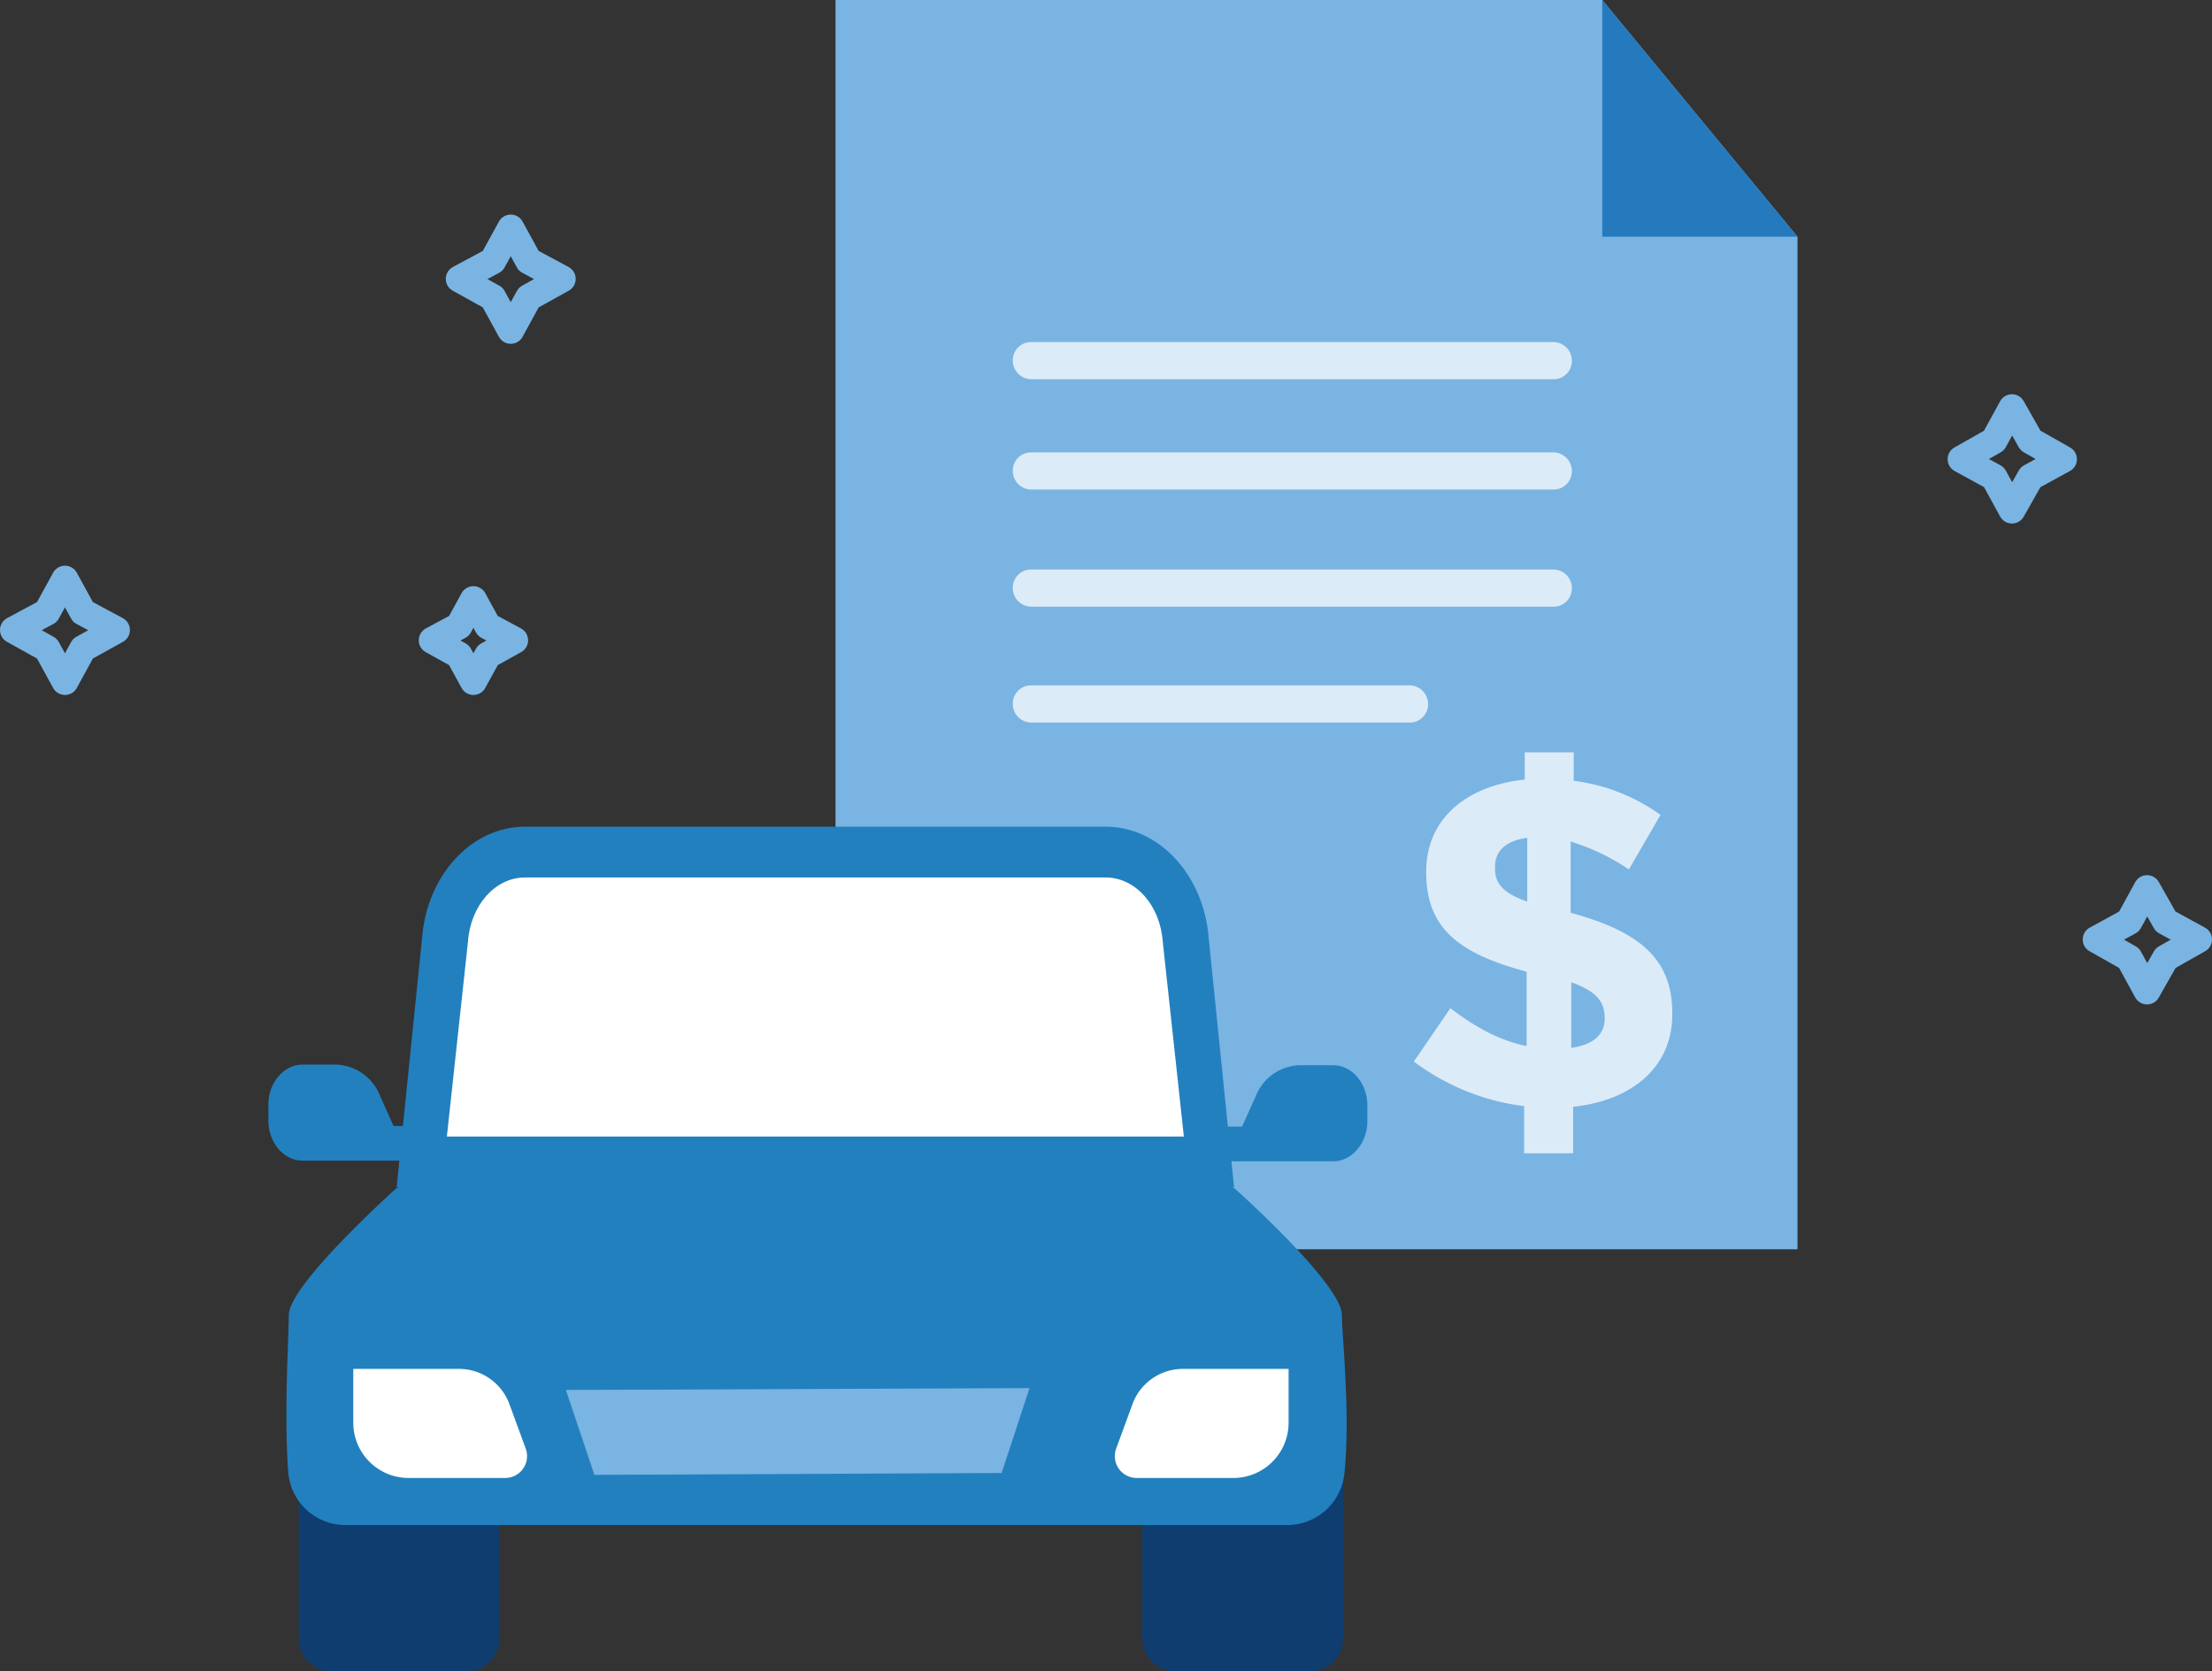 <svg xmlns="http://www.w3.org/2000/svg" viewBox="0 0 327.498 247.504">
  <rect x="0" y="0" width="327.498" height="247.504" fill="#333333" stroke="none"/>
  <defs>
    <style>
      .cls-1 {
        fill: #7ab4e2;
      }

      .cls-2 {
        fill: #257abe;
      }

      .cls-3 {
        fill: #dcebf8;
      }

      .cls-4 {
        fill: #0f3d70;
      }

      .cls-5 {
        fill: #2280bf;
      }

      .cls-6 {
        fill: #fff;
      }

      .cls-7 {
        fill: none;
        stroke: #7ab4e2;
        stroke-linecap: round;
        stroke-linejoin: round;
        stroke-miterlimit: 10;
        stroke-width: 4px;
      }
    </style>
  </defs>
  <g id="Group_6074" data-name="Group 6074" transform="translate(-894.502 -495.196)">
    <g id="Group_6072" data-name="Group 6072" transform="translate(917 495.196)">
      <g id="Group_6069" data-name="Group 6069" transform="translate(101.203)">
        <path id="Path_995" data-name="Path 995" class="cls-1" d="M181.314,0H223.62l28.908,35.056h0V185.008H110.1V0h71.214" transform="translate(-110.1)"/>
        <path id="Path_996" data-name="Path 996" class="cls-2" d="M233.8,0V35.056h28.908Z" transform="translate(-120.28)"/>
        <g id="Group_6068" data-name="Group 6068" transform="translate(26.246 50.657)">
          <g id="Group_6064" data-name="Group 6064">
            <path id="Path_997" data-name="Path 997" class="cls-3" d="M218.724,60.706h-77.27a2.761,2.761,0,0,1-2.753-2.753,2.7,2.7,0,0,1,2.753-2.753h77.27a2.761,2.761,0,0,1,2.753,2.753A2.7,2.7,0,0,1,218.724,60.706Z" transform="translate(-138.7 -55.2)"/>
          </g>
          <g id="Group_6065" data-name="Group 6065" transform="translate(0 16.335)">
            <path id="Path_998" data-name="Path 998" class="cls-3" d="M218.724,78.506h-77.27a2.761,2.761,0,0,1-2.753-2.753A2.7,2.7,0,0,1,141.453,73h77.27a2.761,2.761,0,0,1,2.753,2.753A2.7,2.7,0,0,1,218.724,78.506Z" transform="translate(-138.7 -73)"/>
          </g>
          <g id="Group_6066" data-name="Group 6066" transform="translate(0 33.68)">
            <path id="Path_999" data-name="Path 999" class="cls-3" d="M218.724,97.406h-77.27a2.761,2.761,0,0,1-2.753-2.753,2.7,2.7,0,0,1,2.753-2.753h77.27a2.761,2.761,0,0,1,2.753,2.753A2.7,2.7,0,0,1,218.724,97.406Z" transform="translate(-138.7 -91.9)"/>
          </g>
          <g id="Group_6067" data-name="Group 6067" transform="translate(0 50.841)">
            <path id="Path_1000" data-name="Path 1000" class="cls-3" d="M197.433,116.106h-55.98a2.761,2.761,0,0,1-2.753-2.753,2.7,2.7,0,0,1,2.753-2.753h55.98a2.761,2.761,0,0,1,2.753,2.753A2.7,2.7,0,0,1,197.433,116.106Z" transform="translate(-138.7 -110.6)"/>
          </g>
        </g>
      </g>
      <g id="Group_6070" data-name="Group 6070" transform="translate(17.234 122.421)">
        <path id="Path_1001" data-name="Path 1001" class="cls-4" d="M53.325,238.1H23.5v24.136a4.9,4.9,0,0,0,4.864,4.864H48.37a4.9,4.9,0,0,0,4.864-4.864V238.1Z" transform="translate(-19.003 -142.017)"/>
        <path id="Path_1002" data-name="Path 1002" class="cls-4" d="M189.334,238.1H159.6v24.136a4.9,4.9,0,0,0,4.864,4.864H184.47a4.9,4.9,0,0,0,4.864-4.864V238.1Z" transform="translate(-30.204 -142.017)"/>
        <path id="Path_1003" data-name="Path 1003" class="cls-5" d="M144.285,133.4H58.3c-7.892,0-14.5,7.158-15.234,16.427L39.3,186.81H163.281l-3.763-36.983C158.785,140.558,152.177,133.4,144.285,133.4Z" transform="translate(-20.304 -133.4)"/>
        <path id="Path_1004" data-name="Path 1004" class="cls-6" d="M47.4,179.96l3.12-28.816c.367-5.414,4.038-9.544,8.443-9.544h85.989c4.4,0,8.076,4.13,8.443,9.544l3.12,28.816Z" transform="translate(-20.97 -134.075)"/>
        <path id="Path_1005" data-name="Path 1005" class="cls-5" d="M161.818,191.379,151.631,187.8H48.023l-10.186,3.579S21.868,205.7,21.868,210.192c0,3.028-.734,14.408-.092,23.218a8.506,8.506,0,0,0,8.443,7.892H169.71a8.536,8.536,0,0,0,8.443-7.617c.918-8.81-.367-20.465-.367-23.493C177.786,205.6,161.818,191.379,161.818,191.379Z" transform="translate(-18.84 -137.877)"/>
        <path id="Path_1006" data-name="Path 1006" class="cls-5" d="M40.35,180.885H37.138l-2.019-4.5a7.238,7.238,0,0,0-6.424-4.589H23.647c-2.753,0-5.047,2.661-5.047,5.965v2.294c0,3.3,2.294,5.965,5.047,5.965h17.9Z" transform="translate(-18.6 -136.56)"/>
        <path id="Path_1007" data-name="Path 1007" class="cls-5" d="M172.093,180.985H175.3l2.019-4.5a7.238,7.238,0,0,1,6.424-4.589H188.8c2.753,0,5.047,2.661,5.047,5.965v2.294c0,3.3-2.294,5.965-5.047,5.965H170.9Z" transform="translate(-31.134 -136.569)"/>
        <path id="Path_1008" data-name="Path 1008" class="cls-1" d="M135.244,224l-68.644.275,4.221,12.572,60.293-.275Z" transform="translate(-22.55 -140.856)"/>
        <path id="Path_1009" data-name="Path 1009" class="cls-6" d="M47.9,220.9H32.3v7.984a8.186,8.186,0,0,0,8.168,8.168H54.784a3.235,3.235,0,0,0,3.028-4.4l-2.386-6.516A7.957,7.957,0,0,0,47.9,220.9Z" transform="translate(-19.727 -140.601)"/>
        <path id="Path_1010" data-name="Path 1010" class="cls-6" d="M165.291,220.9h15.6v7.984a8.186,8.186,0,0,1-8.168,8.168H158.408a3.235,3.235,0,0,1-3.028-4.4l2.386-6.516A7.957,7.957,0,0,1,165.291,220.9Z" transform="translate(-29.838 -140.601)"/>
      </g>
      <path id="Path_1011" data-name="Path 1011" class="cls-7" d="M67.917,47.7l2.661,4.864,4.956,2.661-4.956,2.753-2.661,4.864-2.661-4.864L60.3,55.225l4.956-2.661Z" transform="translate(-14.798 -13.926)"/>
      <path id="Path_1016" data-name="Path 1016" class="cls-7" d="M67.917,47.7l2.661,4.864,4.956,2.661-4.956,2.753-2.661,4.864-2.661-4.864L60.3,55.225l4.956-2.661Z" transform="translate(-80.798 38.074)"/>
      <path id="Path_1013" data-name="Path 1013" class="cls-7" d="M299.225,65.8l2.753,4.864,4.864,2.753-4.864,2.661-2.753,4.864-2.661-4.864L291.7,73.417l4.864-2.753Z" transform="translate(-23.842 -5.415)"/>
      <path id="Path_1014" data-name="Path 1014" class="cls-7" d="M299.225,154.3l2.753,4.864,4.864,2.661-4.864,2.753-2.753,4.864-2.661-4.864-4.864-2.753,4.864-2.661Z" transform="translate(-3.842 -22.699)"/>
      <g id="Group_6071" data-name="Group 6071" transform="translate(186.825 111.409)">
        <path id="Path_1015" data-name="Path 1015" class="cls-3" d="M235.244,138.745a32.243,32.243,0,0,0-8.626-4.13v10.554c10.554,2.845,15.05,7.066,15.05,14.867v.184c0,7.8-5.965,12.756-14.683,13.674v6.883h-7.25V173.8a34.3,34.3,0,0,1-16.335-6.607l5.414-7.892c3.763,2.845,7.25,4.772,11.288,5.6V153.887c-10-2.661-14.867-6.424-14.867-14.683v-.184c0-7.617,5.782-12.664,14.591-13.582V121.4h7.25v4.221a27.855,27.855,0,0,1,12.848,5.047Zm-15.05,4.772v-9.452c-3.4.459-4.772,2.111-4.772,4.313v.184C215.422,140.672,216.34,142.14,220.194,143.517Zm6.516,11.93v9.728c3.212-.459,4.956-1.927,4.956-4.4v-.184C231.573,158.292,230.472,156.823,226.71,155.447Z" transform="translate(-203.4 -121.4)"/>
      </g>
    </g>
    <path id="Path_1017" data-name="Path 1017" class="cls-7" d="M66.393,47.7l2.129,3.891,3.964,2.129-3.964,2.2-2.129,3.891-2.129-3.891L60.3,53.72l3.964-2.129Z" transform="translate(898.202 536.3)"/>
  </g>
</svg>
